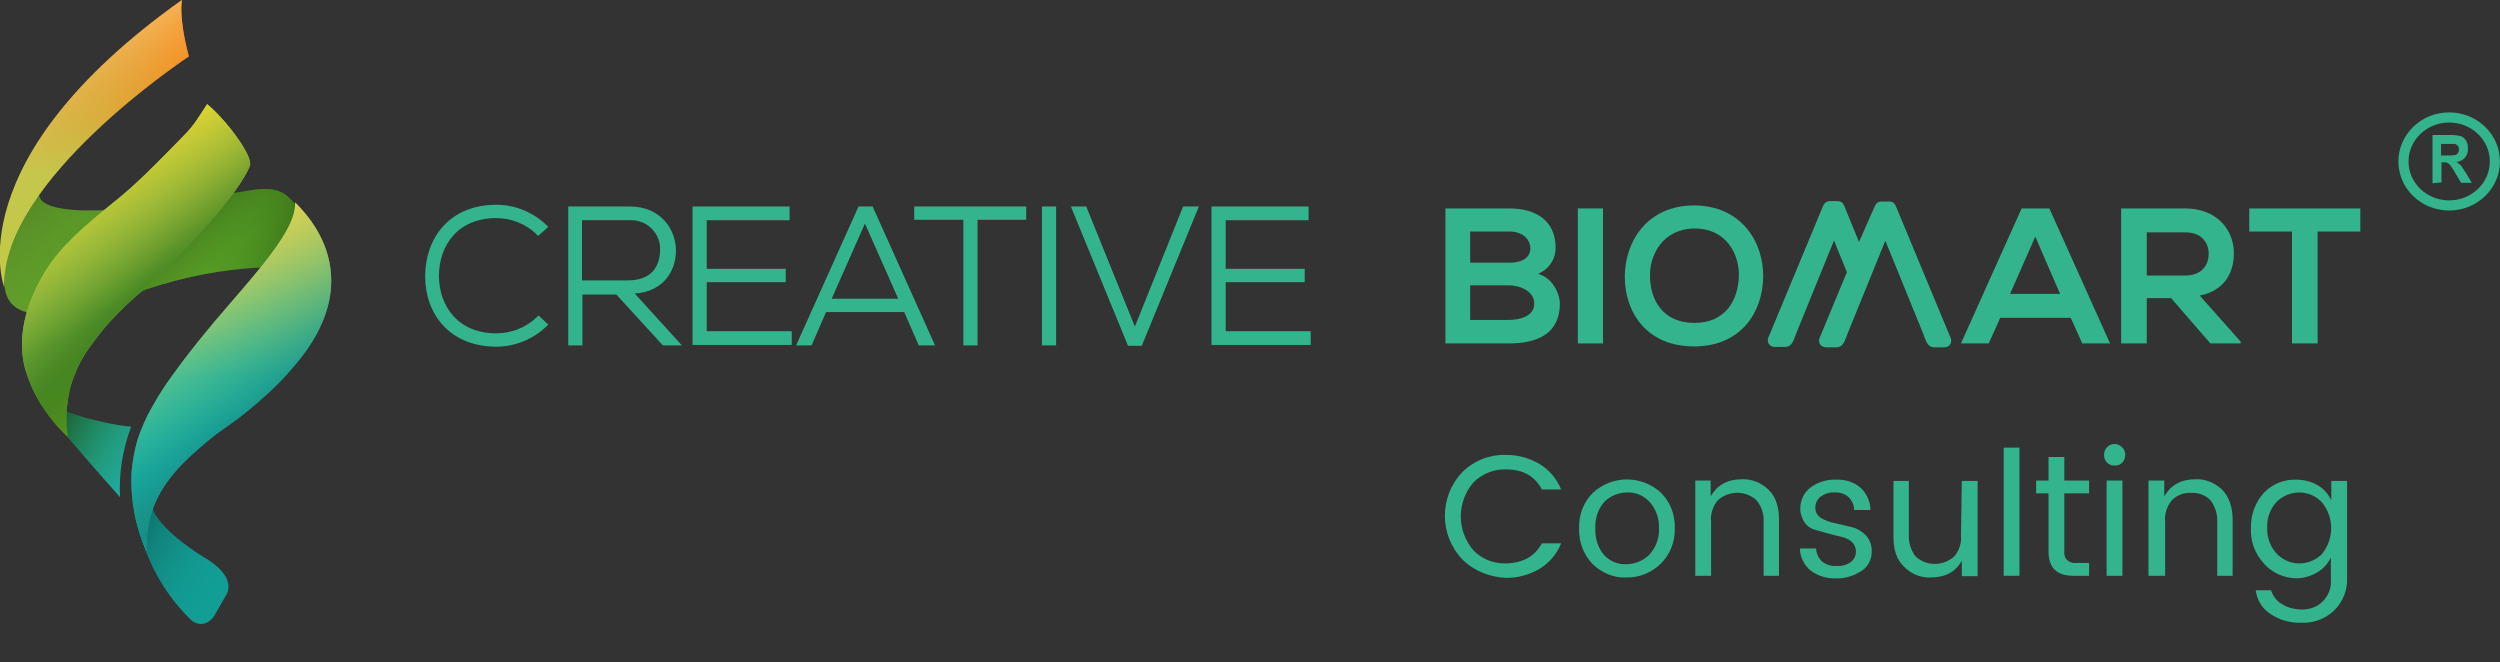 <?xml version="1.0" encoding="utf-8"?>
<!-- Generator: Adobe Illustrator 26.0.0, SVG Export Plug-In . SVG Version: 6.00 Build 0)  -->
<svg version="1.1" id="图层_1" xmlns="http://www.w3.org/2000/svg" xmlns:xlink="http://www.w3.org/1999/xlink" x="0px" y="0px"
	 viewBox="0 0 585.3 155" style="enable-background:new 0 0 585.3 155;" xml:space="preserve">
<rect x="0" y="0" width="585.3" height="155" fill="#333333" stroke="none"/>
<style type="text/css">
	.st0{fill:#33B48C;stroke:#33B48C;stroke-width:0.92;stroke-miterlimit:10;}
	.st1{fill:#33B48C;}
	.st2{fill:#33B48C;stroke:#33B48C;stroke-width:1.85;stroke-miterlimit:10;}
	.st3{fill:url(#SVGID_1_);}
	.st4{fill:url(#SVGID_00000107566505724298113310000006093925069327952566_);}
	.st5{fill:url(#SVGID_00000081612737417396325110000000573718664847631234_);}
	.st6{fill:url(#SVGID_00000100348609203784930970000008240140431695872916_);}
	.st7{fill:url(#SVGID_00000034090908560257842050000004916563054797496473_);}
	.st8{fill:url(#SVGID_00000080198512936156343330000002585528736005854862_);}
	.st9{fill:#119E95;}
	.st10{fill:url(#SVGID_00000003082005528957628840000016475624117519572622_);}
	.st11{fill:url(#SVGID_00000031203284229094589610000006274904661227883922_);}
	.st12{fill:url(#SVGID_00000096022052739606400430000011608545412548645026_);}
	.st13{fill:url(#SVGID_00000140715015349360736850000010041552023716563619_);}
	.st14{fill:url(#SVGID_00000054981126215460752650000016966589067448544425_);}
	.st15{fill:url(#SVGID_00000039817774931730304670000005212248342655612087_);}
	.st16{fill:url(#SVGID_00000075860884133205559060000010204578433975826344_);}
	.st17{fill:url(#SVGID_00000168809850026605438250000000258026690851235722_);}
	.st18{fill:url(#SVGID_00000134208538222001193540000005988812648942464673_);}
	.st19{fill:url(#SVGID_00000097461279692687755450000000447996618821144763_);}
	.st20{fill:url(#SVGID_00000071518714507955732330000016722664245064950916_);}
	.st21{fill:url(#SVGID_00000181072364869424313100000017503029136255473584_);}
	.st22{fill:none;stroke:#33B48C;stroke-width:2.37;stroke-miterlimit:22.93;}
</style>
<g id="图层_2_00000118393141963894138700000004988276365952126618_">
	<g id="图层_1-2">
		<path class="st0" d="M127.7,76c-3.1,3-7.2,4.7-11.5,4.7c-10.6,0-16.2-7.4-16.2-16s5.4-16.3,16.2-16.3c4.3,0,8.4,1.7,11.5,4.7
			l-1.7,1.5c-2.6-2.6-6.2-4-9.8-4c-9.2,0-13.9,6.5-13.9,14.1c0.1,7.4,4.8,13.8,13.9,13.8c3.7,0,7.2-1.4,9.9-4L127.7,76z"/>
		<path class="st0" d="M158.6,80.4h-3.2l-10.9-11.9h-8.6v11.9h-2.4V48.8h13.9c6.9,0,10.3,4.9,10.4,9.8c0,5.1-3.3,9.7-10.2,9.7
			L158.6,80.4z M135.8,66.1H147c5.5,0,7.9-3.1,8-7.5c0.2-4-3-7.4-7-7.5c-0.2,0-0.5,0-0.7,0h-11.5V66.1z"/>
		<path class="st0" d="M165,63.4h18.5v2.2H165V78h19.9v2.3h-22.3V48.8h21.8v2.3H165V63.4z"/>
		<path class="st0" d="M215.4,80.4l-3.4-7.8h-18.9l-3.4,7.8h-2.6l14.2-31.6h2.7l14.2,31.6H215.4z M211,70.4l-8.5-19.2l-8.5,19.2H211
			z"/>
		<path class="st0" d="M225.9,51h-11.4v-2.2h25.3V51h-11.4v29.4h-2.4V51z"/>
		<path class="st0" d="M244.4,80.4V48.8h2.4v31.6H244.4z"/>
		<path class="st0" d="M280,48.8l-13,31.7h-2.6l-13-31.7h2.6l11.7,28.9l11.6-28.9H280z"/>
		<path class="st0" d="M286.5,63.4H305v2.2h-18.5V78h19.9v2.3h-22.3V48.8h21.8v2.3h-19.4L286.5,63.4z"/>
		<path class="st1" d="M364.2,58c0,2.7-1.6,5.1-4.1,6.1c3.7,1.1,5.1,5,5.1,7c0,7-5.3,9.3-11.8,9.3h-15V48.8h15
			C359.5,48.8,364.2,51.6,364.2,58z M344.2,61.5h9.1c3.7,0,5-1.6,5-3.4c0-1.5-1.2-3.9-5-3.9h-9.1V61.5z M344.2,74.9h9.1
			c2.4,0,5.9-0.8,5.9-3.8s-3.5-4.3-5.9-4.3h-9.1V74.9z"/>
		<path class="st1" d="M369.4,80.4V48.8h5.9v31.6H369.4z"/>
		<path class="st1" d="M412.8,64.8c-0.1,8.2-5.1,16.3-16.2,16.3s-16.2-8-16.2-16.3s5.3-16.7,16.2-16.7S412.9,56.5,412.8,64.8z
			 M386.3,64.9c0.1,5.2,2.9,10.7,10.4,10.7s10.2-5.6,10.4-10.8s-2.9-11.3-10.3-11.3S386.1,59.6,386.3,64.9z"/>
		<path class="st2" d="M439.8,48.6c0.2-0.5,0.4-0.5,0.9-0.5h1.4c0.5,0,0.7,0,0.9,0.5l12.8,30.8c0.1,0.1,0.1,0.3,0.1,0.4
			c0,0.4-0.3,0.6-0.7,0.6h-2.3c-0.9,0-1-0.6-1.9-2.9l-9.6-23.6l-9.6,23.6c-0.9,2.3-1,2.9-1.9,2.9h-2.3c-0.5,0-0.8-0.2-0.8-0.6
			c0-0.1,0-0.3,0.1-0.4l6.5-15.7c-1.4-3.3-2.7-6.6-4-9.9l-9.6,23.6c-0.9,2.3-1,2.9-1.9,2.9h-2.3c-0.5,0-0.8-0.2-0.8-0.6
			c0-0.1,0-0.3,0.1-0.4l12.8-30.8c0.2-0.4,0.4-0.5,0.9-0.5h1.4c0.5,0,0.7,0,0.9,0.5l4.3,10.5L439.8,48.6z"/>
		<path class="st1" d="M484.8,74.4h-16.5l-2.7,6h-6.5l14.2-31.6h6.5L494,80.4h-6.5L484.8,74.4z M476.5,55.4l-5.9,13.4h11.7
			L476.5,55.4z"/>
		<path class="st1" d="M524.6,80.4h-7.1l-9.2-10.6h-5.7v10.6h-6V48.8c5,0,10,0,15,0c7.4,0,11.4,5,11.4,10.5c0,4.3-2,8.7-8,9.9
			l9.6,10.8V80.4z M502.6,54.4v10.1h9.1c3.8,0,5.4-2.5,5.4-5.1s-1.7-5-5.4-5L502.6,54.4z"/>
		<path class="st1" d="M536.6,54.2h-10v-5.4h26v5.4h-10v26.2h-6V54.2z"/>
		
			<linearGradient id="SVGID_1_" gradientUnits="userSpaceOnUse" x1="0.922" y1="99.132" x2="77.24" y2="99.132" gradientTransform="matrix(1 0 0 -1 0 158)">
			<stop  offset="0" style="stop-color:#6CA930"/>
			<stop  offset="1" style="stop-color:#4A951F"/>
		</linearGradient>
		<path class="st3" d="M9.4,44.2C9.1,44.8,9,45.4,9.2,46c1.2,4.1,14.5,3.2,15.4,3.2l0,0c2.3-0.1,4.7-0.2,7.1-0.4
			c3.3-0.3,6.2-0.6,7.3-0.8h0.3c1.2-0.2,3.1-0.4,5.3-0.8c6-1,6.7-1.5,10-2c4.5-0.6,9.7-2.3,13.1,1.1c0.4,0.4,0.8,0.8,1.2,1.3
			l0.2,0.3c0.2,0.3,0.5,0.6,0.7,0.8l0,0c0.6,0.9,1.1,1.9,1.5,2.9c0.9,2.2,3,9.3,5.7,19c0,0-1.9-7.8-15.5-8
			C52.3,63,43,64.8,34.1,67.8c0,0-26.5,11.1-31.9,2.6c-1.7-2.4-1.2-6.5-0.9-9c0.2-1.8,0.7-3.5,1.4-5.2C4.2,51.8,6.5,47.8,9.4,44.2z"
			/>
		
			<linearGradient id="SVGID_00000089572096283735873700000013263815081079047607_" gradientUnits="userSpaceOnUse" x1="2.711" y1="104.997" x2="77.981" y2="91.732" gradientTransform="matrix(1 0 0 -1 0 158)">
			<stop  offset="0.6" style="stop-color:#4D9121;stop-opacity:0"/>
			<stop  offset="1" style="stop-color:#000000;stop-opacity:0.5"/>
		</linearGradient>
		<path style="fill:url(#SVGID_00000089572096283735873700000013263815081079047607_);" d="M9.4,44.2C9.1,44.8,9,45.4,9.2,46
			c1.2,4.1,14.5,3.2,15.4,3.2l0,0c2.3-0.1,4.7-0.2,7.1-0.4c3.3-0.3,6.2-0.6,7.3-0.8h0.3c1.2-0.2,3.1-0.4,5.3-0.8c6-1,6.7-1.5,10-2
			c4.5-0.6,9.7-2.3,13.1,1.1c0.4,0.4,0.8,0.8,1.2,1.3l0.2,0.3c0.2,0.3,0.5,0.6,0.7,0.8l0,0c0.6,0.9,1.1,1.9,1.5,2.9
			c0.9,2.2,3,9.3,5.7,19c0,0-1.9-7.8-15.5-8C52.3,63,43,64.8,34.1,67.8c0,0-26.5,11.1-31.9,2.6c-1.7-2.4-1.2-6.5-0.9-9
			c0.2-1.8,0.7-3.5,1.4-5.2C4.2,51.8,6.5,47.8,9.4,44.2z"/>
		
			<linearGradient id="SVGID_00000062178281474188666650000010544723738648349825_" gradientUnits="userSpaceOnUse" x1="15.1" y1="119.53" x2="62.17" y2="72.46" gradientTransform="matrix(1 0 0 -1 0 158)">
			<stop  offset="0" style="stop-color:#4D9121;stop-opacity:0"/>
			<stop  offset="0.5" style="stop-color:#000000;stop-opacity:0.16"/>
			<stop  offset="0.68" style="stop-color:#4D9121;stop-opacity:0"/>
		</linearGradient>
		<path style="fill:url(#SVGID_00000062178281474188666650000010544723738648349825_);" d="M9.4,44.2C9.1,44.8,9,45.4,9.2,46
			c1.2,4.1,14.5,3.2,15.4,3.2l0,0c2.3-0.1,4.7-0.2,7.1-0.4c3.3-0.3,6.2-0.6,7.3-0.8h0.3c1.2-0.2,3.1-0.4,5.3-0.8c6-1,6.7-1.5,10-2
			c4.5-0.6,9.7-2.3,13.1,1.1c0.4,0.4,0.8,0.8,1.2,1.3l0.2,0.3c0.2,0.3,0.5,0.6,0.7,0.8l0,0c0.6,0.9,1.1,1.9,1.5,2.9
			c0.9,2.2,3,9.3,5.7,19c0,0-1.9-7.8-15.5-8C52.3,63,43,64.8,34.1,67.8c0,0-26.5,11.1-31.9,2.6c-1.7-2.4-1.2-6.5-0.9-9
			c0.2-1.8,0.7-3.5,1.4-5.2C4.2,51.8,6.5,47.8,9.4,44.2z"/>
		
			<linearGradient id="SVGID_00000168805084410023441580000009392783308230368138_" gradientUnits="userSpaceOnUse" x1="15.1" y1="119.53" x2="62.17" y2="72.46" gradientTransform="matrix(1 0 0 -1 0 158)">
			<stop  offset="0" style="stop-color:#000000;stop-opacity:0.15"/>
			<stop  offset="2.000000e-02" style="stop-color:#0E1B06;stop-opacity:0.2"/>
			<stop  offset="0.3" style="stop-color:#4BA01E;stop-opacity:0.1"/>
			<stop  offset="1" style="stop-color:#4D9121;stop-opacity:0"/>
		</linearGradient>
		<path style="fill:url(#SVGID_00000168805084410023441580000009392783308230368138_);" d="M9.4,44.2C9.1,44.8,9,45.4,9.2,46
			c1.2,4.1,14.5,3.2,15.4,3.2l0,0c2.3-0.1,4.7-0.2,7.1-0.4c3.3-0.3,6.2-0.6,7.3-0.8h0.3c1.2-0.2,3.1-0.4,5.3-0.8c6-1,6.7-1.5,10-2
			c4.5-0.6,9.7-2.3,13.1,1.1c0.4,0.4,0.8,0.8,1.2,1.3l0.2,0.3c0.2,0.3,0.5,0.6,0.7,0.8l0,0c0.6,0.9,1.1,1.9,1.5,2.9
			c0.9,2.2,3,9.3,5.7,19c0,0-1.9-7.8-15.5-8C52.3,63,43,64.8,34.1,67.8c0,0-26.5,11.1-31.9,2.6c-1.7-2.4-1.2-6.5-0.9-9
			c0.2-1.8,0.7-3.5,1.4-5.2C4.2,51.8,6.5,47.8,9.4,44.2z"/>
		
			<linearGradient id="SVGID_00000114782771603188570920000000348683468009547704_" gradientUnits="userSpaceOnUse" x1="8.329" y1="61.994" x2="31.869" y2="48.394" gradientTransform="matrix(1 0 0 -1 0 158)">
			<stop  offset="0" style="stop-color:#328C29"/>
			<stop  offset="1" style="stop-color:#1EAAA2"/>
		</linearGradient>
		<path style="fill:url(#SVGID_00000114782771603188570920000000348683468009547704_);" d="M9.5,94.1c-0.2,0.3,0.6,1.2,2.9,4
			c3.2,3.9-0.3-0.2,3.5,4.3c2.3,2.7,6.6,7.7,12.2,14c-0.3-5.6,0.6-11.2,2.6-16.5c-2.3-0.2-4.5-0.6-6.7-1.1c-2.7-0.6-5.4-1.3-8.1-2.3
			C11.8,95,9.8,93.6,9.5,94.1z"/>
		
			<linearGradient id="SVGID_00000144300543759859822550000007160810114464761998_" gradientUnits="userSpaceOnUse" x1="8.329" y1="61.994" x2="31.869" y2="48.394" gradientTransform="matrix(1 0 0 -1 0 158)">
			<stop  offset="0" style="stop-color:#000000;stop-opacity:0.6"/>
			<stop  offset="1" style="stop-color:#1EAAA2;stop-opacity:0"/>
		</linearGradient>
		<path style="fill:url(#SVGID_00000144300543759859822550000007160810114464761998_);" d="M9.5,94.1c-0.2,0.3,0.6,1.2,2.9,4
			c3.2,3.9-0.3-0.2,3.5,4.3c2.3,2.7,6.6,7.7,12.2,14c-0.3-5.6,0.6-11.2,2.6-16.5c-2.3-0.2-4.5-0.6-6.7-1.1c-2.7-0.6-5.4-1.3-8.1-2.3
			C11.8,95,9.8,93.6,9.5,94.1z"/>
		<path class="st9" d="M31.7,107.4c-1.9,14,3,28.1,13.2,37.9c0,0,2.7,2.3,5.2-1l2.9-5.1c0,0,3-4.1-5.7-9c0,0-9-5.5-11.3-10.4
			C34.1,115.8,32.7,111.6,31.7,107.4"/>
		
			<linearGradient id="SVGID_00000130606124777841229500000013833555067382131878_" gradientUnits="userSpaceOnUse" x1="25.111" y1="39.282" x2="54.886" y2="22.091" gradientTransform="matrix(1 0 0 -1 0 158)">
			<stop  offset="0" style="stop-color:#000000;stop-opacity:0.5"/>
			<stop  offset="1" style="stop-color:#1EAAA2;stop-opacity:0"/>
		</linearGradient>
		<path style="fill:url(#SVGID_00000130606124777841229500000013833555067382131878_);" d="M31.7,107.4c-1.9,14,3,28.1,13.2,37.9
			c0,0,2.7,2.3,5.2-1l2.9-5.1c0,0,3-4.1-5.7-9c0,0-9-5.5-11.3-10.4C34.1,115.8,32.7,111.6,31.7,107.4"/>
		
			<linearGradient id="SVGID_00000158737459253339149220000005491918163616145590_" gradientUnits="userSpaceOnUse" x1="22.091" y1="158" x2="22.091" y2="90.65" gradientTransform="matrix(1 0 0 -1 0 158)">
			<stop  offset="0" style="stop-color:#F4720C"/>
			<stop  offset="0.6" style="stop-color:#C3C84B"/>
		</linearGradient>
		<path style="fill:url(#SVGID_00000158737459253339149220000005491918163616145590_);" d="M1,67.3c0,0-11.5-29.6,41.6-67.3
			c0,0-0.9,3.7,1.6,13.2C44.2,13.2,0.1,42.3,1,67.3z"/>
		
			<linearGradient id="SVGID_00000056407946244843292090000010572609469308003235_" gradientUnits="userSpaceOnUse" x1="2.523611e-03" y1="124.325" x2="44.18" y2="124.325" gradientTransform="matrix(1 0 0 -1 0 158)">
			<stop  offset="0.4" style="stop-color:#DAA937;stop-opacity:0"/>
			<stop  offset="1" style="stop-color:#FF8415;stop-opacity:0.8"/>
		</linearGradient>
		<path style="fill:url(#SVGID_00000056407946244843292090000010572609469308003235_);" d="M1,67.3c0,0-11.5-29.6,41.6-67.3
			c0,0-0.9,3.7,1.6,13.2C44.2,13.2,0.1,42.3,1,67.3z"/>
		
			<linearGradient id="SVGID_00000168811622376532690100000005203430380298801599_" gradientUnits="userSpaceOnUse" x1="12.45" y1="140.581" x2="31.22" y2="108.069" gradientTransform="matrix(1 0 0 -1 0 158)">
			<stop  offset="0" style="stop-color:#F3F8AE;stop-opacity:0.4"/>
			<stop  offset="0.6" style="stop-color:#E7A13F;stop-opacity:0"/>
		</linearGradient>
		<path style="fill:url(#SVGID_00000168811622376532690100000005203430380298801599_);" d="M1,67.3c0,0-11.5-29.6,41.6-67.3
			c0,0-0.9,3.7,1.6,13.2C44.2,13.2,0.1,42.3,1,67.3z"/>
		
			<linearGradient id="SVGID_00000051363849924024231970000014247690765081005707_" gradientUnits="userSpaceOnUse" x1="44.572" y1="69.114" x2="20.598" y2="120.523" gradientTransform="matrix(1 0 0 -1 0 158)">
			<stop  offset="0.19" style="stop-color:#8CBC42"/>
			<stop  offset="0.48" style="stop-color:#8CBC42"/>
			<stop  offset="1" style="stop-color:#F4C325"/>
		</linearGradient>
		<path style="fill:url(#SVGID_00000051363849924024231970000014247690765081005707_);" d="M21.4,80.7c1.2-1.6,2.4-3.2,3.7-4.7
			c2.6-2.9,5.3-5.5,8.3-8c10.2-9.6,22.5-22.5,25.1-29.2c0.8-2.1-5.2-10.4-10-14.4c-2.1,3.2-3.1,5-5.4,7.3
			C31.7,43.4,30.3,44.4,24.5,49.1c-6.7,5.5-11.8,10.2-15.2,16.7C7.9,68.5,3.4,77,5.9,86.4c1,3.3,2.4,6.4,4.4,9.3
			c1.6,2.4,3.5,4.7,5.6,6.6c-0.6-3.6-0.4-7.4,0.4-10.9c0.3-1.4,0.8-2.9,1.4-4.2C18.6,84.8,19.9,82.7,21.4,80.7z"/>
		
			<linearGradient id="SVGID_00000162348893666350938860000012645490905409819294_" gradientUnits="userSpaceOnUse" x1="20.775" y1="106.101" x2="43.498" y2="83.378" gradientTransform="matrix(1 0 0 -1 0 158)">
			<stop  offset="0" style="stop-color:#8CBC42;stop-opacity:0.8"/>
			<stop  offset="0.65" style="stop-color:#286E14"/>
			<stop  offset="1" style="stop-color:#0A4600"/>
		</linearGradient>
		<path style="fill:url(#SVGID_00000162348893666350938860000012645490905409819294_);" d="M21.4,80.7c1.2-1.6,2.4-3.2,3.7-4.7
			c2.6-2.9,5.3-5.5,8.3-8c10.2-9.6,22.5-22.5,25.1-29.2c0.8-2.1-5.2-10.4-10-14.4c-2.1,3.2-3.1,5-5.4,7.3
			C31.7,43.4,30.3,44.4,24.5,49.1c-6.7,5.5-11.8,10.2-15.2,16.7C7.9,68.5,3.4,77,5.9,86.4c1,3.3,2.4,6.4,4.4,9.3
			c1.6,2.4,3.5,4.7,5.6,6.6c-0.6-3.6-0.4-7.4,0.4-10.9c0.3-1.4,0.8-2.9,1.4-4.2C18.6,84.8,19.9,82.7,21.4,80.7z"/>
		
			<linearGradient id="SVGID_00000137127208238766415350000017571828482133960578_" gradientUnits="userSpaceOnUse" x1="20.775" y1="106.101" x2="43.498" y2="83.378" gradientTransform="matrix(1 0 0 -1 0 158)">
			<stop  offset="0.55" style="stop-color:#418F1F;stop-opacity:0.2"/>
			<stop  offset="1" style="stop-color:#468C14"/>
		</linearGradient>
		<path style="fill:url(#SVGID_00000137127208238766415350000017571828482133960578_);" d="M21.4,80.7c1.2-1.6,2.4-3.2,3.7-4.7
			c2.6-2.9,5.3-5.5,8.3-8c10.2-9.6,22.5-22.5,25.1-29.2c0.8-2.1-5.2-10.4-10-14.4c-2.1,3.2-3.1,5-5.4,7.3
			C31.7,43.4,30.3,44.4,24.5,49.1c-6.7,5.5-11.8,10.2-15.2,16.7C7.9,68.5,3.4,77,5.9,86.4c1,3.3,2.4,6.4,4.4,9.3
			c1.6,2.4,3.5,4.7,5.6,6.6c-0.6-3.6-0.4-7.4,0.4-10.9c0.3-1.4,0.8-2.9,1.4-4.2C18.6,84.8,19.9,82.7,21.4,80.7z"/>
		
			<linearGradient id="SVGID_00000034050149732897549000000013310456954376895671_" gradientUnits="userSpaceOnUse" x1="19.736" y1="116.93" x2="45.266" y2="72.702" gradientTransform="matrix(1 0 0 -1 0 158)">
			<stop  offset="0" style="stop-color:#DCD232"/>
			<stop  offset="0.6" style="stop-color:#96BA49;stop-opacity:0.2"/>
		</linearGradient>
		<path style="fill:url(#SVGID_00000034050149732897549000000013310456954376895671_);" d="M21.4,80.7c1.2-1.6,2.4-3.2,3.7-4.7
			c2.6-2.9,5.3-5.5,8.3-8c10.2-9.6,22.5-22.5,25.1-29.2c0.8-2.1-5.2-10.4-10-14.4c-2.1,3.2-3.1,5-5.4,7.3
			C31.7,43.4,30.3,44.4,24.5,49.1c-6.7,5.5-11.8,10.2-15.2,16.7C7.9,68.5,3.4,77,5.9,86.4c1,3.3,2.4,6.4,4.4,9.3
			c1.6,2.4,3.5,4.7,5.6,6.6c-0.6-3.6-0.4-7.4,0.4-10.9c0.3-1.4,0.8-2.9,1.4-4.2C18.6,84.8,19.9,82.7,21.4,80.7z"/>
		
			<linearGradient id="SVGID_00000128453336658060791660000013902305684147650697_" gradientUnits="userSpaceOnUse" x1="54.171" y1="28.74" x2="54.171" y2="110.58" gradientTransform="matrix(1 0 0 -1 0 158)">
			<stop  offset="0.5" style="stop-color:#17C5BA"/>
			<stop  offset="1" style="stop-color:#ACC555"/>
		</linearGradient>
		<path style="fill:url(#SVGID_00000128453336658060791660000013902305684147650697_);" d="M69.1,47.4c0.2,4-3.3,9.2-7.6,14.6
			c-3.7,4.6-4.9,5.8-11.2,13.2c-4,4.8-6.9,8.4-10.1,12.9c-1.7,2.3-3.2,4.7-4.6,7.2c-1.4,2.4-2.5,5-3.4,7.6c-0.7,2.5-1.2,5.1-1.4,7.7
			c-0.3,6.3,0.9,12.7,3.5,18.5c-0.1-2.7,0.2-5.4,0.8-7.9c2.3-8.5,8.7-13.9,13.7-18.1c4-3.3,4.6-3.1,9.9-7.5c3-2.5,5.9-5.1,8.5-8
			c3.5-3.9,11-12.4,10.3-23.3C77,55.9,71.7,50,69.1,47.4z"/>
		
			<linearGradient id="SVGID_00000072269727374042267220000000262702613425140367_" gradientUnits="userSpaceOnUse" x1="38.77" y1="85.162" x2="64.698" y2="54.265" gradientTransform="matrix(1 0 0 -1 0 158)">
			<stop  offset="0.2" style="stop-color:#289886;stop-opacity:0"/>
			<stop  offset="1" style="stop-color:#0F807D"/>
		</linearGradient>
		<path style="fill:url(#SVGID_00000072269727374042267220000000262702613425140367_);" d="M69.1,47.4c0.2,4-3.3,9.2-7.6,14.6
			c-3.7,4.6-4.9,5.8-11.2,13.2c-4,4.8-6.9,8.4-10.1,12.9c-1.7,2.3-3.2,4.7-4.6,7.2c-1.4,2.4-2.5,5-3.4,7.6c-0.7,2.5-1.2,5.1-1.4,7.7
			c-0.3,6.3,0.9,12.7,3.5,18.5c-0.1-2.7,0.2-5.4,0.8-7.9c2.3-8.5,8.7-13.9,13.7-18.1c4-3.3,4.6-3.1,9.9-7.5c3-2.5,5.9-5.1,8.5-8
			c3.5-3.9,11-12.4,10.3-23.3C77,55.9,71.7,50,69.1,47.4z"/>
		
			<linearGradient id="SVGID_00000043423556771038527920000005054558622865858713_" gradientUnits="userSpaceOnUse" x1="38.77" y1="85.162" x2="64.698" y2="54.265" gradientTransform="matrix(1 0 0 -1 0 158)">
			<stop  offset="0.7" style="stop-color:#289886;stop-opacity:0"/>
			<stop  offset="1" style="stop-color:#0F918C"/>
		</linearGradient>
		<path style="fill:url(#SVGID_00000043423556771038527920000005054558622865858713_);" d="M69.1,47.4c0.2,4-3.3,9.2-7.6,14.6
			c-3.7,4.6-4.9,5.8-11.2,13.2c-4,4.8-6.9,8.4-10.1,12.9c-1.7,2.3-3.2,4.7-4.6,7.2c-1.4,2.4-2.5,5-3.4,7.6c-0.7,2.5-1.2,5.1-1.4,7.7
			c-0.3,6.3,0.9,12.7,3.5,18.5c-0.1-2.7,0.2-5.4,0.8-7.9c2.3-8.5,8.7-13.9,13.7-18.1c4-3.3,4.6-3.1,9.9-7.5c3-2.5,5.9-5.1,8.5-8
			c3.5-3.9,11-12.4,10.3-23.3C77,55.9,71.7,50,69.1,47.4z"/>
		
			<linearGradient id="SVGID_00000003095709374210191450000009503795719962228643_" gradientUnits="userSpaceOnUse" x1="38.827" y1="93.127" x2="65.569" y2="46.803" gradientTransform="matrix(1 0 0 -1 0 158)">
			<stop  offset="0" style="stop-color:#DCD255"/>
			<stop  offset="0.7" style="stop-color:#5FB46E;stop-opacity:0"/>
		</linearGradient>
		<path style="fill:url(#SVGID_00000003095709374210191450000009503795719962228643_);" d="M69.1,47.4c0.2,4-3.3,9.2-7.6,14.6
			c-3.7,4.6-4.9,5.8-11.2,13.2c-4,4.8-6.9,8.4-10.1,12.9c-1.7,2.3-3.2,4.7-4.6,7.2c-1.4,2.4-2.5,5-3.4,7.6c-0.7,2.5-1.2,5.1-1.4,7.7
			c-0.3,6.3,0.9,12.7,3.5,18.5c-0.1-2.7,0.2-5.4,0.8-7.9c2.3-8.5,8.7-13.9,13.7-18.1c4-3.3,4.6-3.1,9.9-7.5c3-2.5,5.9-5.1,8.5-8
			c3.5-3.9,11-12.4,10.3-23.3C77,55.9,71.7,50,69.1,47.4z"/>
		<g>
			<path class="st1" d="M569.5,42.9V31.6h4.3c0.8,0,1.6,0.1,2.4,0.3c0.5,0.2,0.9,0.6,1.2,1.1c0.3,0.5,0.4,1.2,0.4,1.8
				c0.1,1.6-1.1,3-2.7,3.1c0,0,0,0,0,0c0.4,0.3,0.8,0.6,1.1,0.9c0.4,0.6,0.8,1.2,1.2,1.8l1.3,2.2h-2.5l-1.5-2.5
				c-0.3-0.6-0.7-1.1-1.1-1.7c-0.2-0.2-0.4-0.4-0.6-0.5c-0.3-0.1-0.7-0.1-1-0.1h-0.4v4.7L569.5,42.9z M571.5,36.4h1.5
				c0.6,0,1.2,0,1.9-0.1c0.2-0.1,0.4-0.3,0.6-0.5c0.1-0.3,0.2-0.5,0.2-0.8c0-0.3-0.1-0.7-0.3-0.9c-0.2-0.2-0.5-0.4-0.8-0.4
				c-0.2,0-0.7,0-1.5,0h-1.6V36.4z"/>
		</g>
		<ellipse class="st22" cx="573.4" cy="37.8" rx="10.7" ry="10.3"/>
		<path class="st1" d="M342.4,131c-5.5-5.7-5.5-14.8,0-20.5c2.7-2.7,6.4-4.1,10.2-4c2.7,0,5.4,0.7,7.8,2.1c2.3,1.4,4.1,3.5,5.1,6
			H361c-1.7-3.2-4.5-4.7-8.4-4.7c-2.8-0.1-5.6,1-7.6,3c-4,4.6-4,11.4,0,16c2,2,4.7,3.1,7.6,3c1.7,0,3.5-0.4,5-1.2
			c1.5-0.8,2.6-2.1,3.4-3.5h4.5c-1,2.5-2.8,4.6-5.1,6c-2.4,1.4-5.1,2.1-7.8,2.1C348.8,135.1,345.1,133.7,342.4,131z"/>
		<path class="st1" d="M372.8,132c-2.1-2.2-3.2-5.2-3.1-8.3c-0.1-3.1,1-6.1,3.2-8.3c4.5-4.2,11.5-4.2,16,0c2.2,2.2,3.3,5.2,3.2,8.3
			c0.1,3.1-1.1,6.1-3.3,8.3c-2.2,2.1-5.1,3.3-8.2,3.2C377.8,135.3,374.9,134.1,372.8,132z M380.7,132.1c2,0,4-0.8,5.4-2.2
			c1.6-1.7,2.4-3.9,2.3-6.2c0.1-2.3-0.7-4.5-2.2-6.2c-1.4-1.5-3.3-2.3-5.3-2.2c-2,0-3.9,0.8-5.3,2.2c-1.5,1.7-2.2,3.9-2.1,6.2
			c-0.1,2.3,0.6,4.5,2,6.2C376.9,131.4,378.8,132.2,380.7,132.1L380.7,132.1z"/>
		<path class="st1" d="M400.5,112.6v3.6c1.5-2.6,3.9-4,7.3-4c2.3-0.1,4.5,0.8,6.2,2.4c1.7,1.6,2.5,4,2.5,7v13.2h-3.6v-12.6
			c0.1-1.9-0.5-3.7-1.7-5.1c-2.5-2.3-6.4-2.3-9,0c-1.2,1.4-1.8,3.3-1.6,5.1v12.6h-3.7v-22.3H400.5z"/>
		<path class="st1" d="M421.5,118.9c0-1.9,0.9-3.6,2.3-4.7c1.7-1.3,3.9-2,6-1.9c2.1-0.1,4.2,0.5,5.8,1.9c1.4,1.3,2.3,3.2,2.3,5.2
			h-3.8c0-1.1-0.5-2.2-1.3-3c-0.9-0.8-2.1-1.2-3.3-1.1c-1.2-0.1-2.3,0.3-3.3,1c-0.8,0.6-1.2,1.6-1.2,2.6c0,1,0.5,1.9,1.4,2.4
			c1,0.6,2.1,1,3.3,1.2c1.3,0.3,2.6,0.6,3.8,0.9c1.3,0.3,2.4,1,3.3,1.9c1,1.1,1.5,2.5,1.4,4c0,1.7-0.9,3.4-2.3,4.3
			c-1.8,1.2-3.9,1.9-6.1,1.8c-2.2,0.1-4.3-0.6-6-1.9c-1.5-1.3-2.4-3.2-2.4-5.1h3.8c0,1.1,0.5,2.2,1.3,3c1,0.8,2.2,1.2,3.4,1.1
			c1.2,0.1,2.4-0.2,3.4-0.9c1.3-1,1.6-2.8,0.7-4.2c-0.1-0.2-0.3-0.3-0.4-0.5c-0.7-0.6-1.5-1-2.4-1.2c-1-0.2-2-0.5-3.2-0.8
			c-1.1-0.3-2.2-0.6-3.2-0.9c-1-0.3-1.8-0.9-2.4-1.8C421.8,121.2,421.4,120,421.5,118.9z"/>
		<path class="st1" d="M459.3,112.6h3.7v22.3h-3.7v-3.6c-1.5,2.6-3.9,3.9-7.3,3.9c-2.3,0.1-4.5-0.8-6.2-2.5
			c-1.7-1.6-2.5-3.9-2.5-6.9v-13.2h3.6v12.6c-0.1,1.8,0.5,3.7,1.6,5.1c2.5,2.3,6.4,2.3,9,0c1.2-1.4,1.8-3.2,1.6-5.1L459.3,112.6z"/>
		<path class="st1" d="M469.1,134.8v-30h3.7v30H469.1z"/>
		<path class="st1" d="M486.1,131.8h3v3h-3.7c-3.9,0-5.8-1.9-5.8-5.7v-13.6h-2.9v-3h2.9v-5.5h3.7v5.5h5.8v3h-5.8v13.5
			c-0.1,0.8,0.1,1.5,0.6,2.1C484.6,131.7,485.4,131.9,486.1,131.8z"/>
		<path class="st1" d="M496.9,108.3c-0.5,0.5-1.1,0.7-1.8,0.7c-0.7,0-1.3-0.2-1.8-0.7c-0.5-0.5-0.7-1.1-0.7-1.8
			c0-0.7,0.2-1.3,0.7-1.8c1-1,2.5-1,3.5,0c0,0,0,0,0,0C497.8,105.6,497.8,107.2,496.9,108.3L496.9,108.3z M493.2,134.8v-22.3h3.7
			v22.3L493.2,134.8z"/>
		<path class="st1" d="M506.7,112.6v3.6c1.5-2.6,3.9-4,7.3-4c2.3-0.1,4.5,0.8,6.2,2.4c1.6,1.6,2.5,4,2.5,7v13.2h-3.6v-12.6
			c0.1-1.8-0.5-3.7-1.6-5.1c-1.2-1.2-2.8-1.8-4.5-1.7c-1.7-0.1-3.3,0.5-4.5,1.7c-1.2,1.4-1.8,3.3-1.6,5.1v12.6H503v-22.3H506.7z"/>
		<path class="st1" d="M530,131.9c-2.1-2.3-3.2-5.3-3-8.3c-0.1-3,1-6,3-8.2c2-2.1,4.7-3.2,7.6-3.1c1.7,0,3.5,0.4,5,1.3
			c1.4,0.8,2.5,2.1,3.2,3.5v-4.5h3.7v22.8c0.1,2.8-1,5.5-3,7.5c-2,1.9-4.7,3-7.5,2.9c-2.7,0.1-5.3-0.6-7.5-2.1
			c-1.9-1.2-3.1-3.3-3.4-5.5h3.6c0.4,1.3,1.3,2.5,2.5,3.2c1.4,0.9,3.1,1.3,4.8,1.3c1.8,0,3.5-0.6,4.8-1.9c1.4-1.4,2.1-3.3,1.9-5.3
			v-5c-0.7,1.5-1.8,2.7-3.2,3.5c-1.5,0.9-3.2,1.4-5,1.4C534.7,135.3,531.9,134.1,530,131.9z M543.6,129.7c2.9-3.5,2.9-8.6,0-12.1
			c-1.4-1.5-3.3-2.3-5.3-2.3c-2,0-3.9,0.8-5.3,2.2c-1.5,1.6-2.3,3.8-2.2,6c-0.1,2.3,0.7,4.5,2.2,6.1c2.7,2.9,7.3,3.1,10.3,0.4
			C543.4,130,543.5,129.9,543.6,129.7L543.6,129.7z"/>
	</g>
</g>
</svg>
